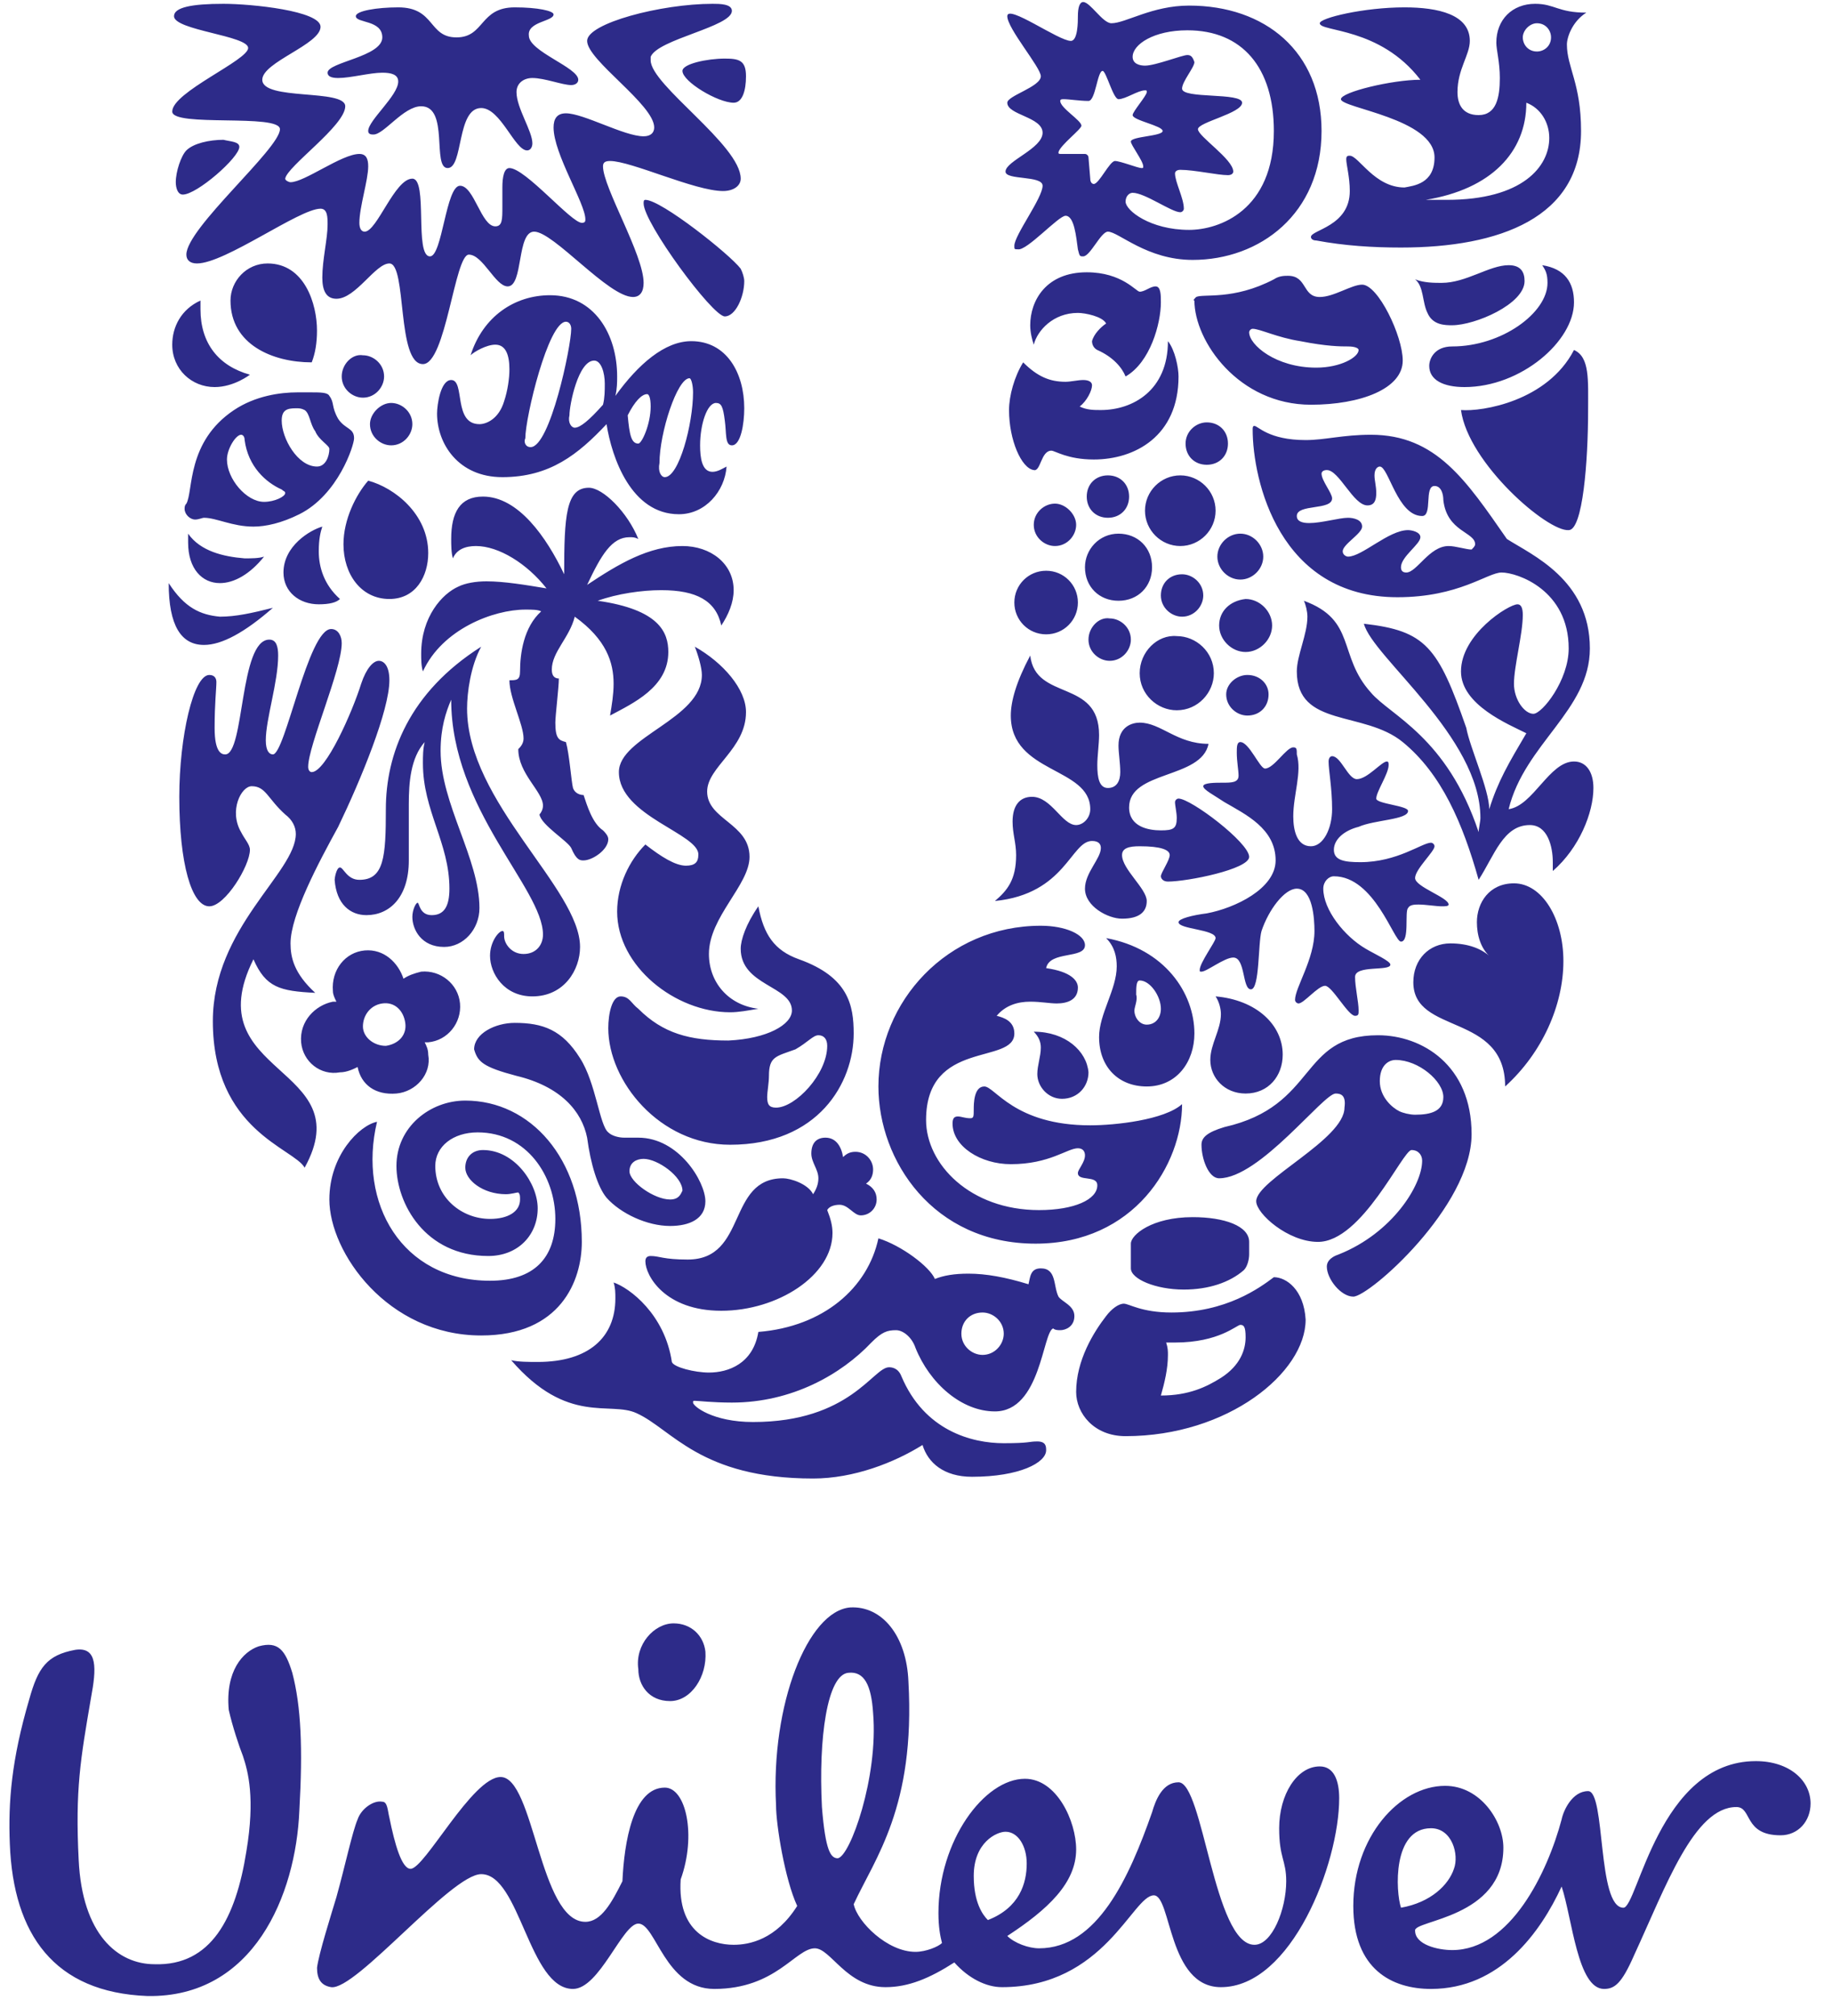 <?xml version="1.0" encoding="UTF-8"?>
<svg xmlns="http://www.w3.org/2000/svg" width="60" height="66" viewBox="0 0 60 66" fill="none">
  <path d="M47.849 13.424C48.081 15.158 50.682 17.413 51.376 17.355C51.839 17.355 52.012 15.1 52.012 13.424C52.012 12.441 52.07 11.689 51.55 11.458C50.682 13.135 48.543 13.482 47.849 13.424ZM47.965 12.672C49.815 12.672 51.55 11.169 51.55 9.897C51.55 9.261 51.261 8.798 50.509 8.682C50.625 8.856 50.682 8.972 50.682 9.261C50.682 10.244 49.179 11.342 47.56 11.342C46.982 11.342 46.809 11.747 46.809 11.978C46.809 12.441 47.271 12.672 47.965 12.672ZM47.56 10.648C47.329 10.648 46.924 10.648 46.751 10.244C46.577 9.897 46.635 9.376 46.346 9.145C46.635 9.261 46.982 9.261 47.213 9.261C48.023 9.261 48.774 8.682 49.41 8.682C49.815 8.682 49.931 8.914 49.931 9.203C49.931 9.955 48.312 10.648 47.56 10.648ZM7.376 24.698C8.012 24.698 7.838 20.94 8.821 20.94C9.052 20.94 9.11 21.172 9.11 21.461C9.11 22.328 8.705 23.542 8.705 24.236C8.705 24.583 8.821 24.698 8.937 24.698C9.341 24.698 10.093 20.593 10.845 20.593C11.076 20.593 11.192 20.825 11.192 21.056C11.192 21.923 10.093 24.409 10.093 25.103C10.093 25.219 10.151 25.277 10.209 25.277C10.671 25.277 11.539 23.311 11.828 22.386C12.001 21.865 12.232 21.634 12.406 21.634C12.579 21.634 12.753 21.808 12.753 22.27C12.753 23.253 11.828 25.508 11.076 27.069C10.44 28.226 9.515 29.96 9.515 30.885C9.515 31.348 9.631 31.868 10.324 32.504C9.168 32.446 8.705 32.331 8.301 31.405C6.393 35.222 11.828 34.875 9.977 38.228C9.631 37.592 6.971 37.014 6.971 33.429C6.971 30.365 9.688 28.572 9.688 27.3C9.688 27.069 9.573 26.838 9.341 26.664C8.763 26.144 8.705 25.739 8.243 25.739C7.896 25.739 7.491 26.549 7.896 27.242C8.012 27.474 8.185 27.647 8.185 27.821C8.185 28.341 7.376 29.671 6.855 29.671C6.277 29.671 5.872 28.283 5.872 26.086C5.872 24.12 6.335 22.097 6.855 22.097C7.029 22.097 7.087 22.212 7.087 22.328C7.087 22.559 7.029 23.022 7.029 23.831C7.029 24.641 7.26 24.698 7.376 24.698ZM34.898 7.064C35.187 7.064 35.245 7.757 35.302 8.162C35.36 8.393 35.36 8.393 35.476 8.393C35.707 8.393 36.054 7.584 36.285 7.584C36.632 7.584 37.557 8.509 39.061 8.509C41.258 8.509 43.282 7.006 43.282 4.288C43.282 1.686 41.431 0.183 38.945 0.183C37.731 0.183 36.864 0.761 36.401 0.761C36.112 0.761 35.707 0.067 35.476 0.067C35.36 0.067 35.302 0.241 35.302 0.53C35.302 0.703 35.302 1.339 35.071 1.339C34.666 1.339 32.99 0.125 32.99 0.53C32.99 0.935 34.088 2.207 34.088 2.496C34.088 2.843 32.99 3.132 32.99 3.363C32.99 3.768 34.146 3.826 34.146 4.346C34.146 4.866 32.932 5.271 32.932 5.618C32.932 5.907 34.146 5.734 34.146 6.081C34.146 6.485 33.221 7.7 33.221 8.046C33.221 8.162 33.221 8.162 33.337 8.162C33.626 8.22 34.666 7.064 34.898 7.064ZM11.886 33.603C11.886 33.256 12.117 32.909 12.521 32.851C12.926 32.793 13.215 33.082 13.273 33.487C13.331 33.892 13.042 34.181 12.637 34.239C12.232 34.239 11.886 33.95 11.886 33.603ZM9.862 34.123C9.92 34.759 10.498 35.222 11.134 35.106C11.365 35.106 11.596 34.99 11.712 34.932C11.828 35.511 12.29 35.858 12.984 35.8C13.62 35.742 14.14 35.164 14.025 34.528C14.025 34.354 13.967 34.239 13.909 34.123H14.025C14.661 34.065 15.123 33.487 15.066 32.851C15.008 32.215 14.43 31.752 13.794 31.81C13.562 31.868 13.389 31.926 13.215 32.041C13.042 31.521 12.579 31.059 11.943 31.116C11.307 31.174 10.845 31.752 10.903 32.446C10.903 32.562 10.96 32.678 11.018 32.793H10.903C10.324 32.909 9.804 33.429 9.862 34.123ZM49.873 1.224C49.873 1.455 50.046 1.686 50.336 1.686C50.567 1.686 50.798 1.513 50.798 1.224C50.798 0.992 50.625 0.761 50.336 0.761C50.104 0.761 49.873 0.992 49.873 1.224ZM39.87 18.223C39.87 18.627 40.217 18.974 40.622 18.974C41.026 18.974 41.373 18.627 41.373 18.223C41.373 17.818 41.026 17.471 40.622 17.471C40.217 17.471 39.87 17.818 39.87 18.223ZM39.928 20.478C39.928 20.94 40.333 21.345 40.795 21.345C41.258 21.345 41.663 20.94 41.663 20.478C41.663 20.015 41.258 19.61 40.795 19.61C40.275 19.668 39.928 20.015 39.928 20.478ZM37.326 22.039C37.326 22.733 37.904 23.253 38.54 23.253C39.234 23.253 39.755 22.675 39.755 22.039C39.755 21.345 39.176 20.825 38.54 20.825C37.904 20.767 37.326 21.345 37.326 22.039ZM38.02 19.495C38.02 19.899 38.367 20.189 38.714 20.189C39.118 20.189 39.408 19.842 39.408 19.495C39.408 19.09 39.061 18.801 38.714 18.801C38.309 18.801 38.02 19.09 38.02 19.495ZM35.649 20.94C35.649 21.345 35.996 21.634 36.343 21.634C36.748 21.634 37.037 21.287 37.037 20.94C37.037 20.535 36.69 20.246 36.343 20.246C35.996 20.189 35.649 20.535 35.649 20.94ZM37.5 16.719C37.5 17.355 38.02 17.876 38.656 17.876C39.292 17.876 39.812 17.355 39.812 16.719C39.812 16.083 39.292 15.563 38.656 15.563C38.02 15.563 37.5 16.083 37.5 16.719ZM38.829 14.522C38.829 14.927 39.118 15.216 39.523 15.216C39.928 15.216 40.217 14.927 40.217 14.522C40.217 14.117 39.928 13.828 39.523 13.828C39.176 13.828 38.829 14.117 38.829 14.522ZM35.592 16.257C35.592 16.662 35.881 16.951 36.285 16.951C36.69 16.951 36.979 16.662 36.979 16.257C36.979 15.852 36.69 15.563 36.285 15.563C35.881 15.563 35.592 15.852 35.592 16.257ZM35.534 18.57C35.534 19.206 35.996 19.668 36.632 19.668C37.268 19.668 37.731 19.206 37.731 18.57C37.731 17.934 37.268 17.471 36.632 17.471C35.996 17.471 35.534 17.991 35.534 18.57ZM33.221 19.726C33.221 20.304 33.684 20.767 34.262 20.767C34.84 20.767 35.302 20.304 35.302 19.726C35.302 19.148 34.84 18.685 34.262 18.685C33.684 18.685 33.221 19.148 33.221 19.726ZM33.857 17.182C33.857 17.587 34.204 17.876 34.551 17.876C34.956 17.876 35.245 17.529 35.245 17.182C35.245 16.835 34.898 16.488 34.551 16.488C34.204 16.488 33.857 16.777 33.857 17.182ZM31.486 43.663C31.486 44.068 31.833 44.357 32.18 44.357C32.585 44.357 32.874 44.01 32.874 43.663C32.874 43.258 32.527 42.969 32.18 42.969C31.775 42.969 31.486 43.258 31.486 43.663ZM12.117 13.886C12.117 14.291 12.464 14.58 12.811 14.58C13.215 14.58 13.505 14.233 13.505 13.886C13.505 13.482 13.158 13.192 12.811 13.192C12.464 13.192 12.117 13.539 12.117 13.886ZM11.192 12.325C11.192 12.73 11.539 13.019 11.886 13.019C12.29 13.019 12.579 12.672 12.579 12.325C12.579 11.92 12.232 11.631 11.886 11.631C11.539 11.573 11.192 11.92 11.192 12.325ZM12.001 29.96C12.753 29.96 13.389 29.382 13.389 28.168V26.317C13.389 25.624 13.447 24.814 13.909 24.294C13.851 24.525 13.851 24.756 13.851 24.988C13.851 26.549 14.719 27.589 14.719 29.093C14.719 29.671 14.545 29.96 14.14 29.96C13.736 29.96 13.736 29.555 13.678 29.555C13.62 29.555 13.505 29.787 13.505 30.018C13.505 30.423 13.794 31.001 14.545 31.001C15.181 31.001 15.702 30.423 15.702 29.729C15.702 28.11 14.43 26.317 14.43 24.583C14.43 23.831 14.603 23.311 14.777 22.906C14.777 26.491 17.783 29.093 17.783 30.596C17.783 30.943 17.552 31.232 17.147 31.232C16.742 31.232 16.511 30.885 16.511 30.654C16.511 30.538 16.511 30.48 16.453 30.48C16.338 30.48 16.049 30.827 16.049 31.29C16.049 31.868 16.511 32.62 17.436 32.62C18.477 32.62 18.997 31.752 18.997 31.001C18.997 29.093 15.297 26.26 15.297 23.195C15.297 22.675 15.412 21.808 15.759 21.172C13.389 22.675 12.637 24.698 12.637 26.491C12.637 28.052 12.579 28.804 11.77 28.804C11.365 28.804 11.249 28.399 11.134 28.399C11.018 28.399 10.96 28.746 10.96 28.804C11.018 29.613 11.481 29.96 12.001 29.96ZM43.108 12.036C43.917 12.036 44.496 11.689 44.496 11.458C44.496 11.4 44.38 11.342 44.149 11.342C43.917 11.342 43.455 11.342 42.588 11.169C41.836 11.053 41.258 10.764 41.026 10.764C40.969 10.764 40.911 10.822 40.911 10.88C40.911 11.284 41.778 12.036 43.108 12.036ZM39.176 9.723C39.408 9.608 40.391 9.839 41.72 9.145C41.894 9.029 42.067 9.029 42.183 9.029C42.819 9.029 42.645 9.723 43.224 9.723C43.686 9.723 44.264 9.319 44.611 9.319C45.132 9.319 45.941 10.995 45.941 11.805C45.941 12.73 44.553 13.25 42.935 13.25C40.564 13.25 39.118 11.169 39.118 9.839C39.061 9.839 39.118 9.781 39.176 9.723ZM12.348 36.725C11.77 36.841 10.787 37.824 10.787 39.269C10.787 41.004 12.695 43.721 15.759 43.721C18.361 43.721 19.055 41.929 19.055 40.657C19.055 37.939 17.378 36.031 15.239 36.031C14.083 36.031 12.984 36.898 12.984 38.17C12.984 39.385 13.909 41.119 15.991 41.119C16.974 41.119 17.61 40.425 17.61 39.558C17.61 38.749 16.858 37.65 15.817 37.65C15.47 37.65 15.239 37.881 15.239 38.228C15.239 38.633 15.817 39.096 16.569 39.096C16.742 39.096 16.916 39.038 16.974 39.038C17.032 39.096 17.032 39.153 17.032 39.269C17.032 39.674 16.627 39.905 16.049 39.905C15.123 39.905 14.256 39.211 14.256 38.17C14.256 37.534 14.834 37.072 15.644 37.072C17.263 37.072 18.188 38.517 18.188 39.905C18.188 41.177 17.494 41.929 16.049 41.929C13.158 41.929 11.712 39.385 12.348 36.725ZM10.556 17.24C10.151 17.355 9.284 17.876 9.284 18.743C9.284 19.379 9.804 19.784 10.44 19.784C10.787 19.784 11.018 19.726 11.134 19.61C10.614 19.148 10.44 18.57 10.44 18.049C10.44 17.645 10.498 17.413 10.556 17.24ZM6.161 17.471C6.161 17.587 6.161 17.645 6.161 17.76C6.161 18.627 6.624 19.09 7.202 19.09C7.665 19.09 8.185 18.801 8.648 18.223C8.474 18.28 8.243 18.28 8.012 18.28C7.318 18.223 6.566 18.049 6.161 17.471ZM5.525 19.09C5.525 20.478 5.93 21.114 6.682 21.114C7.26 21.114 8.012 20.709 8.937 19.899C8.243 20.073 7.723 20.189 7.202 20.189C6.566 20.131 6.046 19.899 5.525 19.09ZM32.874 47.248C33.741 47.248 33.684 47.19 33.973 47.19C34.262 47.19 34.262 47.364 34.262 47.479C34.262 47.884 33.394 48.347 31.833 48.347C30.908 48.347 30.388 47.884 30.214 47.306C29.289 47.884 27.959 48.404 26.63 48.404C22.929 48.404 22.004 46.785 20.848 46.265C19.98 45.86 18.593 46.67 16.742 44.531C16.974 44.588 17.321 44.588 17.61 44.588C19.286 44.588 20.154 43.779 20.154 42.507C20.154 42.333 20.154 42.16 20.096 41.986C20.616 42.16 21.773 43.027 22.004 44.588C22.062 44.762 22.756 44.935 23.218 44.935C23.854 44.935 24.664 44.646 24.837 43.605C26.976 43.432 28.422 42.16 28.769 40.541C29.52 40.772 30.446 41.466 30.619 41.871C30.908 41.755 31.255 41.697 31.718 41.697C32.296 41.697 32.932 41.813 33.684 42.044C33.741 41.813 33.741 41.524 34.088 41.524C34.609 41.524 34.493 42.102 34.666 42.449C34.782 42.623 35.187 42.738 35.187 43.085C35.187 43.432 34.898 43.548 34.724 43.548C34.666 43.548 34.551 43.548 34.493 43.49C34.146 43.605 34.088 46.207 32.585 46.207C31.486 46.207 30.446 45.282 29.983 44.126C29.867 43.779 29.578 43.548 29.347 43.548C29.058 43.548 28.884 43.605 28.538 43.952C27.555 44.993 25.936 45.918 23.97 45.918C23.334 45.918 22.871 45.86 22.756 45.86C22.698 45.86 22.698 45.86 22.698 45.918C22.698 46.034 23.334 46.554 24.664 46.554C27.844 46.554 28.595 44.762 29.116 44.762C29.174 44.762 29.405 44.762 29.52 45.051C30.272 46.843 31.833 47.248 32.874 47.248ZM22.64 11.169C23.796 11.169 24.375 12.21 24.375 13.366C24.375 13.886 24.259 14.58 23.97 14.58C23.738 14.58 23.796 14.175 23.738 13.771C23.681 13.308 23.623 13.192 23.449 13.192C23.16 13.192 22.929 13.886 22.929 14.58C22.929 14.985 22.987 15.447 23.334 15.447C23.507 15.447 23.681 15.332 23.796 15.274C23.738 16.083 23.102 16.835 22.235 16.835C20.674 16.835 20.038 14.985 19.865 13.886C18.939 14.869 18.014 15.621 16.453 15.621C15.008 15.621 14.314 14.522 14.314 13.539C14.314 13.25 14.43 12.441 14.777 12.441C15.239 12.441 14.834 13.886 15.702 13.886C15.933 13.886 16.338 13.713 16.511 13.135C16.627 12.788 16.684 12.383 16.684 12.094C16.684 11.631 16.569 11.284 16.222 11.284C15.933 11.284 15.528 11.516 15.412 11.631C15.817 10.359 16.858 9.665 18.014 9.665C19.46 9.665 20.212 10.937 20.212 12.325C20.212 12.499 20.212 12.73 20.154 12.961C20.905 11.92 21.773 11.169 22.64 11.169ZM18.13 0.472C18.13 0.356 17.61 0.241 16.858 0.241C15.702 0.241 15.875 1.224 14.95 1.224C14.025 1.224 14.256 0.241 13.042 0.241C12.348 0.241 11.654 0.356 11.654 0.53C11.654 0.761 12.521 0.646 12.521 1.224C12.521 1.86 10.729 2.033 10.729 2.38C10.729 2.496 10.845 2.554 11.076 2.554C11.481 2.554 12.117 2.38 12.521 2.38C12.811 2.38 13.042 2.438 13.042 2.669C13.042 3.132 12.059 3.941 12.059 4.288C12.059 4.404 12.175 4.404 12.232 4.404C12.579 4.404 13.215 3.479 13.794 3.479C14.719 3.479 14.14 5.502 14.661 5.502C15.181 5.502 14.95 3.537 15.759 3.537C16.395 3.537 16.858 4.924 17.263 4.924C17.378 4.924 17.436 4.809 17.436 4.693C17.436 4.288 16.916 3.537 16.916 3.016C16.916 2.727 17.147 2.554 17.436 2.554C17.841 2.554 18.419 2.785 18.708 2.785C18.824 2.785 18.939 2.727 18.939 2.611C18.939 2.207 17.321 1.686 17.321 1.166C17.263 0.703 18.13 0.703 18.13 0.472ZM43.744 35.8C43.339 35.8 41.258 38.575 39.928 38.575C39.581 38.575 39.35 37.939 39.35 37.477C39.35 37.245 39.523 37.072 40.101 36.898C43.166 36.205 42.53 33.892 45.132 33.892C46.577 33.892 48.196 34.875 48.196 37.13C48.196 39.5 44.843 42.449 44.322 42.449C43.917 42.449 43.455 41.871 43.455 41.466C43.455 41.35 43.513 41.177 43.86 41.061C45.594 40.367 46.577 38.806 46.577 37.997C46.577 37.824 46.462 37.65 46.23 37.65C45.941 37.65 44.611 40.657 43.166 40.657C42.183 40.657 41.142 39.731 41.142 39.327C41.142 38.633 44.033 37.303 44.033 36.262C44.091 35.858 43.917 35.8 43.744 35.8ZM45.71 34.701C45.479 34.701 45.19 34.875 45.19 35.395C45.19 35.915 45.594 36.262 45.826 36.378C45.941 36.436 46.172 36.494 46.346 36.494C46.866 36.494 47.271 36.378 47.271 35.915C47.271 35.395 46.462 34.701 45.71 34.701ZM22.351 2.322C22.351 2.669 23.507 3.363 24.028 3.363C24.317 3.363 24.432 2.958 24.432 2.496C24.432 1.975 24.201 1.918 23.738 1.918C23.16 1.918 22.351 2.091 22.351 2.322ZM24.259 5.849C24.259 4.751 21.31 2.785 21.31 1.975C21.31 1.918 21.31 1.918 21.31 1.86C21.541 1.282 23.97 0.877 23.97 0.356C23.97 0.125 23.565 0.125 23.334 0.125C21.657 0.125 19.229 0.761 19.229 1.339C19.229 1.975 21.426 3.421 21.426 4.173C21.426 4.346 21.31 4.462 21.079 4.462C20.443 4.462 19.113 3.71 18.535 3.71C18.246 3.71 18.13 3.883 18.13 4.173C18.13 5.04 19.171 6.659 19.171 7.179C19.171 7.237 19.171 7.295 19.055 7.295C18.708 7.295 17.205 5.502 16.684 5.502C16.511 5.502 16.453 5.792 16.453 6.138V6.774C16.453 7.179 16.453 7.41 16.222 7.41C15.759 7.41 15.528 6.081 15.066 6.081C14.603 6.081 14.487 8.393 14.083 8.393C13.562 8.393 14.025 5.849 13.505 5.849C12.926 5.849 12.348 7.584 11.943 7.584C11.828 7.584 11.77 7.468 11.77 7.295C11.77 6.774 12.059 5.907 12.059 5.445C12.059 5.213 12.001 5.04 11.77 5.04C11.192 5.04 9.977 5.965 9.515 5.965C9.457 5.965 9.341 5.907 9.341 5.849C9.399 5.445 11.307 4.115 11.307 3.479C11.307 2.901 8.59 3.305 8.59 2.611C8.59 2.033 10.498 1.455 10.498 0.877C10.498 0.356 8.243 0.125 7.318 0.125C6.277 0.125 5.699 0.241 5.699 0.53C5.699 0.992 8.127 1.166 8.127 1.571C8.127 1.975 5.641 3.016 5.641 3.652C5.641 4.173 9.168 3.71 9.168 4.23C9.168 4.866 6.104 7.468 6.104 8.336C6.104 8.509 6.219 8.625 6.45 8.625C7.376 8.625 9.804 6.832 10.498 6.832C10.729 6.832 10.729 7.121 10.729 7.353C10.729 7.815 10.556 8.509 10.556 9.087C10.556 9.492 10.671 9.781 11.018 9.781C11.654 9.781 12.29 8.625 12.753 8.625C13.331 8.625 12.984 11.92 13.851 11.92C14.603 11.92 14.892 8.336 15.355 8.336C15.817 8.336 16.222 9.376 16.627 9.376C17.147 9.376 16.916 7.584 17.494 7.584C18.13 7.584 19.922 9.723 20.732 9.723C20.963 9.723 21.079 9.55 21.079 9.261C21.079 8.336 19.749 6.138 19.749 5.445C19.749 5.329 19.807 5.271 19.98 5.271C20.674 5.271 22.756 6.254 23.681 6.254C24.028 6.254 24.259 6.081 24.259 5.849ZM48.774 26.491C49.063 25.566 49.41 24.988 49.989 24.005C49.41 23.715 47.849 23.079 47.849 21.981C47.849 20.767 49.41 19.784 49.7 19.784C49.815 19.784 49.873 19.899 49.873 20.131C49.873 20.767 49.584 21.808 49.584 22.386C49.584 22.906 49.931 23.369 50.22 23.369C50.509 23.369 51.376 22.27 51.376 21.229C51.376 19.321 49.7 18.743 49.179 18.743C48.717 18.743 47.791 19.552 45.768 19.552C41.894 19.552 41.026 15.736 41.026 14.06C41.026 14.002 41.026 13.944 41.084 13.944C41.2 13.944 41.547 14.407 42.761 14.407C43.397 14.407 43.975 14.233 44.9 14.233C47.04 14.233 48.023 15.736 49.352 17.645C50.162 18.165 52.07 18.974 52.07 21.229C52.07 23.253 49.931 24.352 49.41 26.491C50.22 26.375 50.74 24.93 51.55 24.93C51.954 24.93 52.186 25.277 52.186 25.797C52.186 26.607 51.723 27.763 50.856 28.515C50.856 28.457 50.856 28.341 50.856 28.226C50.856 27.705 50.682 27.011 50.104 27.011C49.237 27.011 48.948 27.994 48.427 28.804C47.907 26.953 47.213 25.334 45.941 24.294C44.669 23.253 42.472 23.831 42.472 21.981C42.472 21.461 42.819 20.767 42.819 20.189C42.819 20.015 42.761 19.784 42.703 19.668C44.438 20.304 43.802 21.461 44.9 22.675C45.536 23.426 47.387 24.12 48.427 27.242C48.427 27.127 48.485 26.896 48.485 26.78C48.485 24.12 44.958 21.518 44.669 20.42C46.693 20.651 47.098 21.172 48.023 23.831C48.138 24.467 48.774 25.855 48.774 26.491ZM10.209 11.863C10.324 11.573 10.382 11.226 10.382 10.822C10.382 9.955 9.977 8.625 8.763 8.625C8.069 8.625 7.549 9.203 7.549 9.839C7.549 11.284 8.937 11.863 10.209 11.863ZM8.648 16.43C8.069 16.43 7.433 15.679 7.433 15.043C7.433 14.696 7.723 14.233 7.896 14.233C7.954 14.233 8.012 14.291 8.012 14.407C8.127 15.274 8.705 15.794 9.226 16.026C9.284 16.083 9.341 16.083 9.341 16.141C9.341 16.257 8.995 16.43 8.648 16.43ZM10.787 14.696C10.787 14.927 10.671 15.274 10.382 15.274C9.746 15.274 9.226 14.349 9.226 13.771C9.226 13.424 9.399 13.366 9.688 13.366C9.804 13.366 9.862 13.366 9.977 13.424C10.151 13.539 10.151 13.886 10.324 14.117C10.44 14.407 10.787 14.58 10.787 14.696ZM10.151 12.845C10.035 12.845 9.92 12.845 9.746 12.845C9.168 12.845 8.359 12.961 7.665 13.424C6.104 14.464 6.335 16.083 6.104 16.488C6.046 16.546 6.046 16.604 6.046 16.662C6.046 16.835 6.219 17.009 6.393 17.009C6.508 17.009 6.624 16.951 6.682 16.951C7.087 16.951 7.607 17.24 8.301 17.24C8.705 17.24 9.226 17.124 9.804 16.835C11.076 16.199 11.596 14.58 11.596 14.349C11.596 14.002 11.307 14.06 11.076 13.713C10.845 13.308 10.96 13.192 10.787 12.961C10.729 12.845 10.498 12.845 10.151 12.845ZM12.059 15.736C11.654 16.199 11.249 17.009 11.249 17.818C11.249 18.801 11.828 19.61 12.753 19.61C13.62 19.61 14.025 18.859 14.025 18.107C14.025 16.835 12.926 15.968 12.059 15.736ZM8.185 12.267C8.185 12.267 7.665 12.672 7.029 12.672C6.277 12.672 5.641 12.094 5.641 11.284C5.641 10.706 5.93 10.128 6.566 9.839C6.566 9.955 6.566 10.012 6.566 10.128C6.566 11.226 7.144 11.978 8.185 12.267ZM40.159 22.733C40.159 22.386 40.506 22.097 40.853 22.097C41.258 22.097 41.547 22.386 41.547 22.733C41.547 23.137 41.258 23.426 40.853 23.426C40.506 23.426 40.159 23.137 40.159 22.733ZM40.622 43.374C40.737 43.374 40.795 43.432 40.795 43.779C40.795 44.184 40.622 44.704 39.986 45.109C39.523 45.398 38.945 45.687 38.02 45.687C38.136 45.282 38.251 44.82 38.251 44.357C38.251 44.241 38.251 44.126 38.193 43.952H38.483C39.928 43.952 40.506 43.374 40.622 43.374ZM40.737 41.582C40.853 41.466 40.911 41.235 40.911 41.061V40.657C40.911 40.136 40.101 39.847 39.061 39.847C37.731 39.847 37.037 40.425 37.037 40.715V41.524C37.037 41.871 37.846 42.218 38.772 42.218C39.581 42.218 40.275 41.986 40.737 41.582ZM41.72 41.813C41.258 42.16 40.159 42.969 38.367 42.969C37.384 42.969 36.979 42.68 36.806 42.68C36.632 42.68 36.401 42.854 36.227 43.085C35.823 43.605 35.245 44.531 35.245 45.571C35.245 46.265 35.823 47.017 36.864 47.017C40.217 47.017 42.761 44.935 42.761 43.201C42.703 42.218 42.125 41.813 41.72 41.813ZM42.356 26.722C42.356 27.185 42.472 27.705 42.935 27.705C43.339 27.705 43.628 27.127 43.628 26.491C43.628 25.797 43.513 25.219 43.513 24.93C43.513 24.814 43.571 24.756 43.628 24.756C43.917 24.756 44.149 25.508 44.438 25.508C44.785 25.508 45.247 24.93 45.421 24.93C45.479 24.93 45.479 24.988 45.479 25.045C45.479 25.334 45.074 25.913 45.074 26.144C45.074 26.317 46.115 26.375 46.115 26.549C46.115 26.838 45.016 26.838 44.496 27.069C44.033 27.185 43.686 27.474 43.686 27.821C43.686 28.168 44.033 28.226 44.553 28.226C45.768 28.226 46.577 27.589 46.866 27.589C46.924 27.589 46.982 27.647 46.982 27.705C46.982 27.878 46.346 28.457 46.346 28.746C46.346 29.035 47.444 29.382 47.444 29.613C47.444 29.671 47.329 29.671 47.213 29.671C47.04 29.671 46.693 29.613 46.462 29.613C46.346 29.613 46.172 29.613 46.115 29.729C45.999 29.844 46.172 30.827 45.883 30.827C45.652 30.827 45.016 28.688 43.686 28.688C43.513 28.688 43.339 28.861 43.339 29.093C43.339 29.787 44.033 30.654 44.727 31.059C45.016 31.232 45.536 31.463 45.536 31.579C45.536 31.81 44.38 31.579 44.38 31.984C44.38 32.331 44.496 32.793 44.496 33.082C44.496 33.198 44.496 33.256 44.38 33.256C44.149 33.256 43.628 32.273 43.397 32.273C43.166 32.273 42.703 32.851 42.53 32.851C42.472 32.851 42.414 32.793 42.414 32.735C42.414 32.331 43.05 31.405 43.05 30.48C43.05 30.076 42.992 29.093 42.472 29.093C42.067 29.093 41.547 29.787 41.316 30.48C41.2 30.885 41.258 32.389 40.969 32.389C40.68 32.389 40.795 31.348 40.391 31.348C40.101 31.348 39.523 31.81 39.35 31.81C39.292 31.81 39.292 31.81 39.292 31.752C39.292 31.521 39.812 30.827 39.812 30.712C39.812 30.423 38.598 30.423 38.598 30.191C38.598 30.076 39.061 29.96 39.523 29.902C40.448 29.729 41.778 29.093 41.778 28.168C41.778 27.127 40.795 26.664 40.101 26.26C39.755 26.028 39.408 25.855 39.408 25.739C39.408 25.624 39.812 25.624 40.044 25.624C40.333 25.624 40.564 25.624 40.564 25.392C40.564 25.219 40.506 24.93 40.506 24.641C40.506 24.467 40.506 24.294 40.622 24.294C40.911 24.294 41.258 25.161 41.431 25.161C41.72 25.161 42.125 24.467 42.356 24.467C42.472 24.467 42.472 24.525 42.472 24.698C42.645 25.277 42.356 26.028 42.356 26.722ZM33.741 21.461C33.915 22.964 35.996 22.212 35.996 24.062C35.996 24.352 35.938 24.756 35.938 25.045C35.938 25.45 35.996 25.797 36.285 25.797C36.574 25.797 36.69 25.566 36.69 25.277C36.69 24.988 36.632 24.641 36.632 24.409C36.632 23.773 37.095 23.658 37.326 23.658C38.02 23.658 38.54 24.352 39.581 24.352C39.35 25.508 36.979 25.219 36.979 26.433C36.979 27.069 37.615 27.185 38.02 27.185C38.425 27.185 38.54 27.127 38.54 26.78C38.54 26.607 38.483 26.375 38.483 26.26C38.483 26.202 38.54 26.144 38.598 26.144C39.003 26.144 40.911 27.589 40.911 28.052C40.911 28.457 38.887 28.861 38.251 28.861C38.078 28.861 38.02 28.746 38.02 28.688C38.02 28.572 38.309 28.168 38.309 27.994C38.309 27.821 38.02 27.705 37.326 27.705C36.979 27.705 36.748 27.763 36.748 27.994C36.748 28.457 37.557 29.093 37.557 29.497C37.557 29.844 37.326 30.076 36.748 30.076C36.285 30.076 35.534 29.671 35.534 29.093C35.534 28.572 36.054 28.11 36.054 27.763C36.054 27.647 35.996 27.532 35.765 27.532C35.071 27.532 34.898 29.266 32.585 29.497C32.99 29.151 33.279 28.804 33.279 27.994C33.279 27.589 33.163 27.3 33.163 26.896C33.163 26.375 33.394 26.086 33.799 26.086C34.435 26.086 34.782 27.011 35.245 27.011C35.476 27.011 35.707 26.78 35.707 26.491C35.707 25.103 33.105 25.334 33.105 23.426C33.105 22.964 33.279 22.328 33.741 21.461ZM37.153 33.082C37.153 33.314 37.326 33.545 37.557 33.545C37.846 33.545 38.02 33.314 38.02 33.025C38.02 32.62 37.673 32.099 37.326 32.099C37.211 32.099 37.211 32.331 37.211 32.562C37.268 32.735 37.153 32.967 37.153 33.082ZM36.227 30.712C38.136 31.059 39.118 32.504 39.118 33.834C39.118 34.759 38.54 35.569 37.557 35.569C36.632 35.569 35.996 34.932 35.996 33.95C35.996 33.198 36.574 32.389 36.574 31.637C36.574 31.348 36.517 31.001 36.227 30.712ZM33.857 33.776C34.03 33.95 34.088 34.123 34.088 34.297C34.088 34.586 33.973 34.875 33.973 35.164C33.973 35.569 34.319 35.973 34.782 35.973C35.302 35.973 35.649 35.569 35.649 35.106C35.592 34.412 34.898 33.776 33.857 33.776ZM39.812 32.62C39.928 32.793 39.986 33.025 39.986 33.198C39.986 33.718 39.639 34.181 39.639 34.701C39.639 35.279 40.101 35.8 40.795 35.8C41.547 35.8 42.01 35.222 42.01 34.528C42.01 33.545 41.142 32.735 39.812 32.62ZM34.262 31.695C35.071 31.81 35.302 32.099 35.302 32.331C35.302 32.735 34.956 32.851 34.609 32.851C34.377 32.851 34.088 32.793 33.741 32.793C33.337 32.793 32.932 32.909 32.643 33.256C32.874 33.314 33.221 33.429 33.221 33.834C33.221 34.875 30.33 34.007 30.33 36.667C30.33 38.113 31.775 39.616 34.03 39.616C35.187 39.616 35.938 39.269 35.938 38.806C35.938 38.459 35.302 38.691 35.302 38.402C35.302 38.286 35.534 38.055 35.534 37.824C35.534 37.708 35.476 37.592 35.302 37.592C34.956 37.592 34.377 38.113 33.105 38.113C32.122 38.113 31.197 37.534 31.197 36.783C31.197 36.609 31.255 36.551 31.371 36.551C31.486 36.551 31.602 36.609 31.775 36.609C31.891 36.609 31.891 36.551 31.891 36.32C31.891 36.147 31.891 35.569 32.238 35.569C32.585 35.569 33.221 36.841 35.707 36.841C36.517 36.841 38.136 36.667 38.714 36.147C38.714 38.113 37.153 40.715 33.915 40.715C30.561 40.715 28.769 37.997 28.769 35.569C28.769 32.793 31.024 30.307 34.088 30.307C34.898 30.307 35.534 30.596 35.534 30.943C35.534 31.405 34.377 31.116 34.262 31.695ZM21.31 13.308C21.31 13.019 21.252 12.903 21.195 12.903C21.021 12.903 20.79 13.135 20.558 13.597C20.616 14.233 20.674 14.522 20.905 14.522C21.021 14.522 21.31 13.886 21.31 13.308ZM18.824 14.002C18.997 14.002 19.286 13.771 19.749 13.25C19.807 13.019 19.807 12.788 19.807 12.556C19.807 12.21 19.691 11.805 19.46 11.805C18.939 11.805 18.65 13.25 18.65 13.597C18.593 13.828 18.708 14.002 18.824 14.002ZM21.773 15.621C22.235 15.621 22.698 13.886 22.698 12.845C22.698 12.614 22.64 12.383 22.582 12.383C22.177 12.383 21.599 14.175 21.599 15.158C21.541 15.447 21.657 15.621 21.773 15.621ZM17.378 14.638C18.014 14.638 18.708 11.342 18.708 10.764C18.708 10.648 18.65 10.533 18.535 10.533C17.957 10.533 17.205 13.655 17.205 14.349C17.147 14.464 17.205 14.638 17.378 14.638ZM19.286 15.968C18.535 15.968 18.477 16.893 18.477 18.801C17.899 17.587 16.974 16.257 15.817 16.257C15.066 16.257 14.777 16.777 14.777 17.645C14.777 17.818 14.777 18.107 14.834 18.28C14.95 17.991 15.239 17.876 15.586 17.876C16.338 17.876 17.263 18.454 17.899 19.263C17.205 19.148 16.511 19.032 15.933 19.032C15.586 19.032 15.239 19.09 15.008 19.206C14.487 19.437 13.794 20.189 13.794 21.403C13.794 21.576 13.794 21.808 13.851 21.981C14.487 20.593 16.164 19.957 17.205 19.957C17.436 19.957 17.61 19.957 17.725 20.015C17.147 20.535 17.032 21.403 17.032 21.981C17.032 22.27 16.916 22.27 16.684 22.27C16.684 22.848 17.147 23.715 17.147 24.178C17.147 24.352 17.032 24.467 16.974 24.525C16.974 25.334 17.783 25.913 17.783 26.375C17.783 26.491 17.725 26.607 17.668 26.664C17.725 27.011 18.593 27.532 18.708 27.763C18.882 28.168 18.997 28.168 19.113 28.168C19.402 28.168 19.922 27.821 19.922 27.474C19.922 27.358 19.807 27.242 19.749 27.185C19.402 26.953 19.229 26.375 19.113 26.028C18.997 26.028 18.824 25.971 18.766 25.797C18.708 25.566 18.65 24.698 18.535 24.294C18.303 24.236 18.188 24.178 18.188 23.658C18.188 23.426 18.303 22.501 18.303 22.212C18.188 22.212 18.072 22.154 18.072 21.923C18.072 21.345 18.65 20.882 18.824 20.189C19.865 20.94 20.096 21.692 20.096 22.386C20.096 22.733 20.038 23.079 19.98 23.426C20.732 23.022 21.888 22.501 21.888 21.345C21.888 20.709 21.599 19.957 19.576 19.668C20.212 19.437 21.021 19.321 21.657 19.321C22.813 19.321 23.449 19.668 23.623 20.478C23.854 20.131 24.028 19.726 24.028 19.321C24.028 18.454 23.276 17.876 22.351 17.876C21.252 17.876 20.269 18.454 19.229 19.148C19.691 18.165 20.038 17.587 20.616 17.587C20.732 17.587 20.79 17.587 20.905 17.645C20.558 16.777 19.749 15.968 19.286 15.968ZM7.838 4.809C7.838 5.155 6.45 6.37 5.988 6.37C5.814 6.37 5.757 6.138 5.757 5.965C5.757 5.618 5.93 5.098 6.104 4.924C6.335 4.693 6.855 4.577 7.318 4.577C7.549 4.635 7.838 4.635 7.838 4.809ZM49.584 28.919C50.509 28.919 51.203 30.076 51.203 31.463C51.203 32.909 50.509 34.47 49.295 35.569C49.295 33.14 46.288 33.892 46.288 32.157C46.288 31.405 46.809 30.885 47.502 30.885C48.081 30.885 48.543 31.059 48.832 31.348C48.485 31.059 48.37 30.596 48.37 30.191C48.37 29.555 48.774 28.919 49.584 28.919ZM36.227 10.591C36.112 10.359 35.534 10.244 35.302 10.244C34.493 10.244 33.973 10.822 33.857 11.284C33.799 11.111 33.741 10.88 33.741 10.648C33.741 9.839 34.262 8.914 35.592 8.914C36.748 8.914 37.211 9.55 37.326 9.55C37.499 9.55 37.673 9.376 37.846 9.376C38.02 9.376 38.02 9.665 38.02 9.897C38.02 10.591 37.673 11.863 36.864 12.325C36.748 12.036 36.459 11.689 35.938 11.458C35.823 11.4 35.765 11.284 35.765 11.169C35.823 10.937 36.054 10.706 36.227 10.591ZM33.51 11.863C33.973 12.325 34.377 12.499 34.898 12.499C35.071 12.499 35.302 12.441 35.476 12.441C35.649 12.441 35.765 12.499 35.765 12.614C35.765 12.788 35.592 13.135 35.36 13.308C35.592 13.424 35.823 13.424 36.054 13.424C37.095 13.424 38.251 12.788 38.251 11.169C38.483 11.458 38.598 12.036 38.598 12.325C38.598 14.291 37.153 15.043 35.823 15.043C34.956 15.043 34.551 14.754 34.435 14.754C34.088 14.754 34.088 15.447 33.857 15.389C33.452 15.332 33.047 14.407 33.047 13.424C33.047 12.961 33.221 12.325 33.51 11.863ZM21.079 6.659C21.079 7.295 23.334 10.359 23.738 10.359C24.085 10.359 24.375 9.723 24.375 9.203C24.375 9.087 24.317 8.914 24.259 8.798C23.912 8.336 21.657 6.543 21.137 6.543C21.079 6.543 21.079 6.601 21.079 6.659ZM46.982 5.155C46.982 3.883 43.917 3.537 43.917 3.247C43.917 3.016 45.594 2.611 46.519 2.611C45.19 0.877 43.224 1.05 43.224 0.761C43.224 0.588 44.669 0.241 45.999 0.241C47.098 0.241 48.138 0.472 48.138 1.339C48.138 1.802 47.734 2.265 47.734 3.016C47.734 3.421 47.907 3.768 48.427 3.768C49.006 3.768 49.121 3.19 49.121 2.554C49.121 2.033 49.006 1.629 49.006 1.397C49.006 0.646 49.526 0.125 50.278 0.125C50.914 0.125 51.029 0.414 51.954 0.414C51.492 0.703 51.318 1.224 51.318 1.455C51.318 2.207 51.781 2.727 51.781 4.288C51.781 7.121 49.121 8.104 45.883 8.104C44.958 8.104 44.033 8.046 43.108 7.873C42.992 7.873 42.935 7.815 42.935 7.757C42.935 7.526 44.207 7.41 44.207 6.254C44.207 5.792 44.091 5.387 44.091 5.213C44.091 5.098 44.149 5.098 44.207 5.098C44.496 5.098 45.016 6.138 45.999 6.138C46.288 6.081 46.982 6.023 46.982 5.155ZM49.989 3.363C49.989 4.982 48.832 6.196 46.693 6.543C46.924 6.543 47.155 6.543 47.387 6.543C49.873 6.543 50.74 5.445 50.74 4.519C50.74 3.999 50.451 3.537 49.989 3.363ZM48.312 17.818C48.312 17.413 47.387 17.413 47.271 16.372C47.271 16.199 47.213 15.91 46.982 15.91C46.635 15.91 46.924 16.893 46.577 16.893C45.768 16.893 45.479 15.274 45.19 15.274C45.132 15.274 45.016 15.332 45.016 15.563C45.016 15.736 45.074 15.91 45.074 16.141C45.074 16.372 45.016 16.546 44.785 16.546C44.322 16.546 43.86 15.389 43.455 15.389C43.339 15.389 43.282 15.447 43.282 15.505C43.282 15.736 43.628 16.141 43.628 16.315C43.628 16.719 42.472 16.488 42.472 16.893C42.472 17.066 42.645 17.124 42.877 17.124C43.282 17.124 43.86 16.951 44.149 16.951C44.322 16.951 44.611 17.009 44.611 17.24C44.611 17.471 43.975 17.818 43.975 18.049C43.975 18.165 44.091 18.223 44.149 18.223C44.611 18.223 45.479 17.355 46.115 17.355C46.23 17.355 46.519 17.413 46.519 17.587C46.519 17.818 45.883 18.223 45.883 18.57C45.883 18.685 45.941 18.743 46.057 18.743C46.404 18.743 46.809 17.876 47.444 17.876C47.676 17.876 48.023 17.991 48.196 17.991C48.254 17.934 48.312 17.876 48.312 17.818ZM35.418 4.115C35.418 3.941 34.724 3.537 34.724 3.305C34.724 3.247 34.782 3.247 34.84 3.247C35.013 3.247 35.36 3.305 35.649 3.305C35.881 3.305 35.938 2.322 36.112 2.322C36.227 2.322 36.459 3.247 36.632 3.247C36.864 3.247 37.268 2.958 37.5 2.958C37.557 2.958 37.557 2.958 37.557 3.016C37.557 3.132 37.095 3.652 37.095 3.768C37.095 3.941 38.078 4.115 38.078 4.288C38.078 4.462 37.037 4.462 37.037 4.635C37.037 4.751 37.442 5.271 37.442 5.445C37.442 5.502 37.442 5.502 37.384 5.502C37.268 5.502 36.69 5.271 36.517 5.271C36.343 5.271 35.996 6.023 35.823 6.023C35.765 6.023 35.707 5.965 35.707 5.849L35.649 5.155C35.649 5.098 35.592 5.04 35.534 5.04C35.302 5.04 34.898 5.04 34.782 5.04C34.666 5.04 34.666 5.04 34.666 4.982C34.724 4.751 35.418 4.23 35.418 4.115ZM38.945 7.526C37.673 7.526 36.864 6.89 36.864 6.601C36.864 6.428 36.979 6.312 37.095 6.312C37.499 6.312 38.367 6.948 38.656 6.948C38.714 6.948 38.772 6.89 38.772 6.832C38.772 6.485 38.483 5.965 38.483 5.676C38.483 5.618 38.54 5.56 38.656 5.56C39.118 5.56 39.87 5.734 40.217 5.734C40.333 5.734 40.391 5.676 40.391 5.618C40.391 5.213 39.234 4.462 39.234 4.23C39.234 3.999 40.68 3.71 40.68 3.363C40.68 3.016 38.714 3.247 38.714 2.901C38.714 2.669 39.118 2.207 39.118 2.033C39.061 1.86 39.003 1.802 38.887 1.802C38.714 1.802 37.846 2.149 37.5 2.149C37.326 2.149 37.095 2.091 37.095 1.86C37.095 1.455 37.789 0.992 38.887 0.992C40.68 0.992 41.72 2.207 41.72 4.288C41.72 6.89 39.928 7.526 38.945 7.526ZM26.803 38.575C26.803 38.749 26.745 38.922 26.63 39.096C26.456 38.749 25.878 38.575 25.647 38.575C23.796 38.575 24.49 41.235 22.524 41.235C21.715 41.235 21.599 41.119 21.31 41.119C21.195 41.119 21.137 41.177 21.137 41.293C21.137 41.755 21.773 42.912 23.623 42.912C25.473 42.912 27.265 41.755 27.265 40.367C27.265 40.136 27.208 39.905 27.092 39.616C27.15 39.5 27.323 39.442 27.497 39.442C27.786 39.442 27.959 39.789 28.191 39.789C28.48 39.789 28.711 39.558 28.711 39.269C28.711 39.038 28.595 38.864 28.364 38.749C28.538 38.633 28.595 38.459 28.595 38.286C28.595 37.997 28.364 37.708 28.017 37.708C27.844 37.708 27.728 37.766 27.612 37.881C27.555 37.534 27.381 37.245 27.034 37.245C26.745 37.245 26.572 37.419 26.572 37.766C26.572 38.055 26.803 38.286 26.803 38.575ZM21.946 39.269C21.426 39.269 20.616 38.691 20.616 38.344C20.616 38.055 20.848 37.939 21.079 37.939C21.541 37.939 22.351 38.517 22.351 38.98C22.293 39.096 22.235 39.269 21.946 39.269ZM16.916 35.222C18.361 35.569 19.055 36.378 19.229 37.245C19.344 38.113 19.576 38.864 19.865 39.211C20.327 39.731 21.195 40.136 21.946 40.136C22.582 40.136 23.102 39.905 23.102 39.327C23.102 38.691 22.235 37.245 20.905 37.245C20.79 37.245 20.616 37.245 20.443 37.245C20.269 37.245 20.038 37.188 19.922 37.072C19.633 36.841 19.518 35.453 18.997 34.643C18.419 33.718 17.783 33.487 16.858 33.487C16.222 33.487 15.528 33.834 15.528 34.354C15.644 34.759 15.817 34.932 16.916 35.222ZM25.936 33.082C25.936 32.273 24.259 32.273 24.259 31.059C24.259 30.77 24.432 30.249 24.837 29.671C25.011 30.596 25.358 31.116 26.167 31.405C27.786 31.984 27.959 32.909 27.959 33.834C27.959 35.453 26.803 37.477 23.912 37.477C21.599 37.477 19.922 35.395 19.922 33.66C19.922 33.198 20.038 32.62 20.327 32.62C20.616 32.62 20.674 32.851 20.905 33.025C21.715 33.834 22.582 34.065 23.854 34.065C25.126 34.007 25.936 33.545 25.936 33.082ZM26.051 34.354C25.415 34.586 25.184 34.586 25.184 35.222C25.184 35.453 25.126 35.742 25.126 35.915C25.126 36.147 25.184 36.262 25.415 36.262C26.051 36.262 27.092 35.164 27.092 34.239C27.092 34.007 26.976 33.892 26.803 33.892C26.63 33.892 26.456 34.123 26.051 34.354ZM20.269 25.277C20.269 24.12 22.987 23.542 22.987 22.097C22.987 21.865 22.871 21.461 22.756 21.172C23.681 21.692 24.432 22.559 24.432 23.311C24.432 24.525 23.16 25.103 23.16 25.913C23.16 26.838 24.548 26.953 24.548 28.052C24.548 28.977 23.218 30.018 23.218 31.232C23.218 32.157 23.854 32.909 24.837 33.025C24.49 33.082 24.201 33.14 23.912 33.14C22.12 33.14 20.212 31.637 20.212 29.844C20.212 28.977 20.616 28.168 21.137 27.647C21.657 28.052 22.12 28.341 22.466 28.341C22.756 28.341 22.871 28.226 22.871 27.994C22.929 27.3 20.269 26.722 20.269 25.277Z" fill="#2D2B89"></path>
  <path d="M24.028 63.669C24.548 63.669 25.416 63.495 26.109 62.397C25.705 61.529 25.416 59.737 25.416 59.101C25.242 55.805 26.456 52.741 27.844 52.625C28.885 52.567 29.694 53.55 29.752 55.054C29.983 59.159 28.654 60.836 27.96 62.339C28.075 62.917 29.058 63.9 29.983 63.9C30.33 63.9 30.735 63.727 30.851 63.611C30.793 63.38 30.735 63.09 30.735 62.628C30.735 60.257 32.238 58.234 33.568 58.234C34.609 58.234 35.245 59.621 35.245 60.547C35.245 61.645 34.32 62.512 32.99 63.38C33.221 63.611 33.684 63.784 34.031 63.784C35.939 63.784 36.98 61.472 37.731 59.332C37.847 58.928 38.078 58.349 38.598 58.349C39.408 58.349 39.755 63.669 41.085 63.669C41.663 63.669 42.125 62.512 42.125 61.587C42.125 60.893 41.894 60.836 41.894 59.853C41.894 58.754 42.472 57.829 43.224 57.829C43.687 57.829 43.86 58.291 43.86 58.87C43.86 61.009 42.299 65.056 39.986 65.056C38.252 65.056 38.367 62.05 37.789 62.05C37.095 62.05 36.17 65.056 32.816 65.056C32.296 65.056 31.718 64.767 31.255 64.247C30.446 64.767 29.752 65.056 29 65.056C27.728 65.056 27.208 63.784 26.688 63.784C26.052 63.784 25.416 65.114 23.392 65.114C21.773 65.114 21.484 62.975 20.906 62.975C20.385 62.975 19.634 65.114 18.766 65.114C17.321 65.114 17.032 61.356 15.76 61.356C14.777 61.356 11.655 65.172 10.845 65.056C10.498 64.999 10.383 64.767 10.383 64.42C10.44 63.958 10.845 62.686 11.018 62.108C11.308 61.067 11.539 59.968 11.712 59.564C11.828 59.217 12.233 58.928 12.522 58.985C12.695 58.985 12.695 59.275 12.753 59.506C12.927 60.373 13.158 61.182 13.447 61.182C13.909 61.182 15.471 58.176 16.396 58.176C17.494 58.176 17.668 62.917 19.171 62.917C19.691 62.917 20.038 62.281 20.385 61.587C20.443 60.315 20.732 58.523 21.773 58.523C22.467 58.523 22.814 60.084 22.293 61.529C22.178 63.264 23.276 63.669 24.028 63.669ZM49.237 60.489C49.237 59.621 48.486 58.465 47.329 58.465C45.826 58.465 44.322 60.142 44.322 62.397C44.322 64.478 45.595 65.114 46.867 65.114C49.122 65.114 50.451 63.264 51.145 61.761C51.492 62.801 51.666 65.114 52.533 65.114C52.88 65.114 53.111 64.941 53.516 64.016C54.557 61.761 55.482 59.159 56.869 59.159C57.39 59.159 57.101 60.084 58.315 60.084C58.893 60.084 59.298 59.621 59.298 59.043C59.298 58.291 58.604 57.656 57.505 57.656C54.325 57.656 53.632 62.455 53.169 62.455C52.302 62.455 52.591 58.638 52.013 58.638C51.492 58.638 51.203 59.275 51.145 59.564C50.683 61.298 49.468 63.842 47.56 63.842C47.098 63.842 46.346 63.669 46.346 63.206C46.288 62.859 49.237 62.801 49.237 60.489ZM28.596 56.094C28.538 55.169 28.306 54.707 27.786 54.764C27.092 54.822 26.803 56.904 26.919 59.159C27.035 60.604 27.208 60.836 27.439 60.836C27.844 60.778 28.769 58.176 28.596 56.094ZM23.103 54.071C23.045 53.55 22.64 53.146 22.062 53.146C21.426 53.146 20.79 53.839 20.906 54.649C20.906 55.169 21.253 55.69 21.946 55.69C22.64 55.69 23.161 54.88 23.103 54.071ZM33.626 61.009C33.626 60.431 33.337 59.968 32.932 59.968C32.643 59.968 31.891 60.315 31.891 61.414C31.891 62.281 32.181 62.686 32.354 62.859C33.395 62.455 33.626 61.645 33.626 61.009ZM46.867 59.853C47.56 59.853 47.792 60.72 47.618 61.182C47.445 61.703 46.867 62.281 45.884 62.455C45.71 61.934 45.595 59.853 46.867 59.853ZM0.322 60.373C0.264 58.985 0.38 57.598 0.958 55.632C1.247 54.591 1.536 54.186 2.461 54.013C3.213 53.897 3.155 54.649 2.982 55.574C2.635 57.598 2.461 58.581 2.577 60.893C2.693 63.322 3.849 64.305 5.063 64.305C6.913 64.363 7.723 62.801 8.07 60.604C8.359 58.87 8.128 58.002 7.954 57.482C7.838 57.193 7.607 56.499 7.492 55.979C7.376 54.707 7.954 54.071 8.474 53.897C9.11 53.724 9.342 54.013 9.573 54.764C9.862 55.863 9.92 57.251 9.804 59.275C9.689 62.05 8.301 65.403 4.832 65.346C1.767 65.23 0.438 63.322 0.322 60.373Z" fill="#2D2B89"></path>
</svg>
